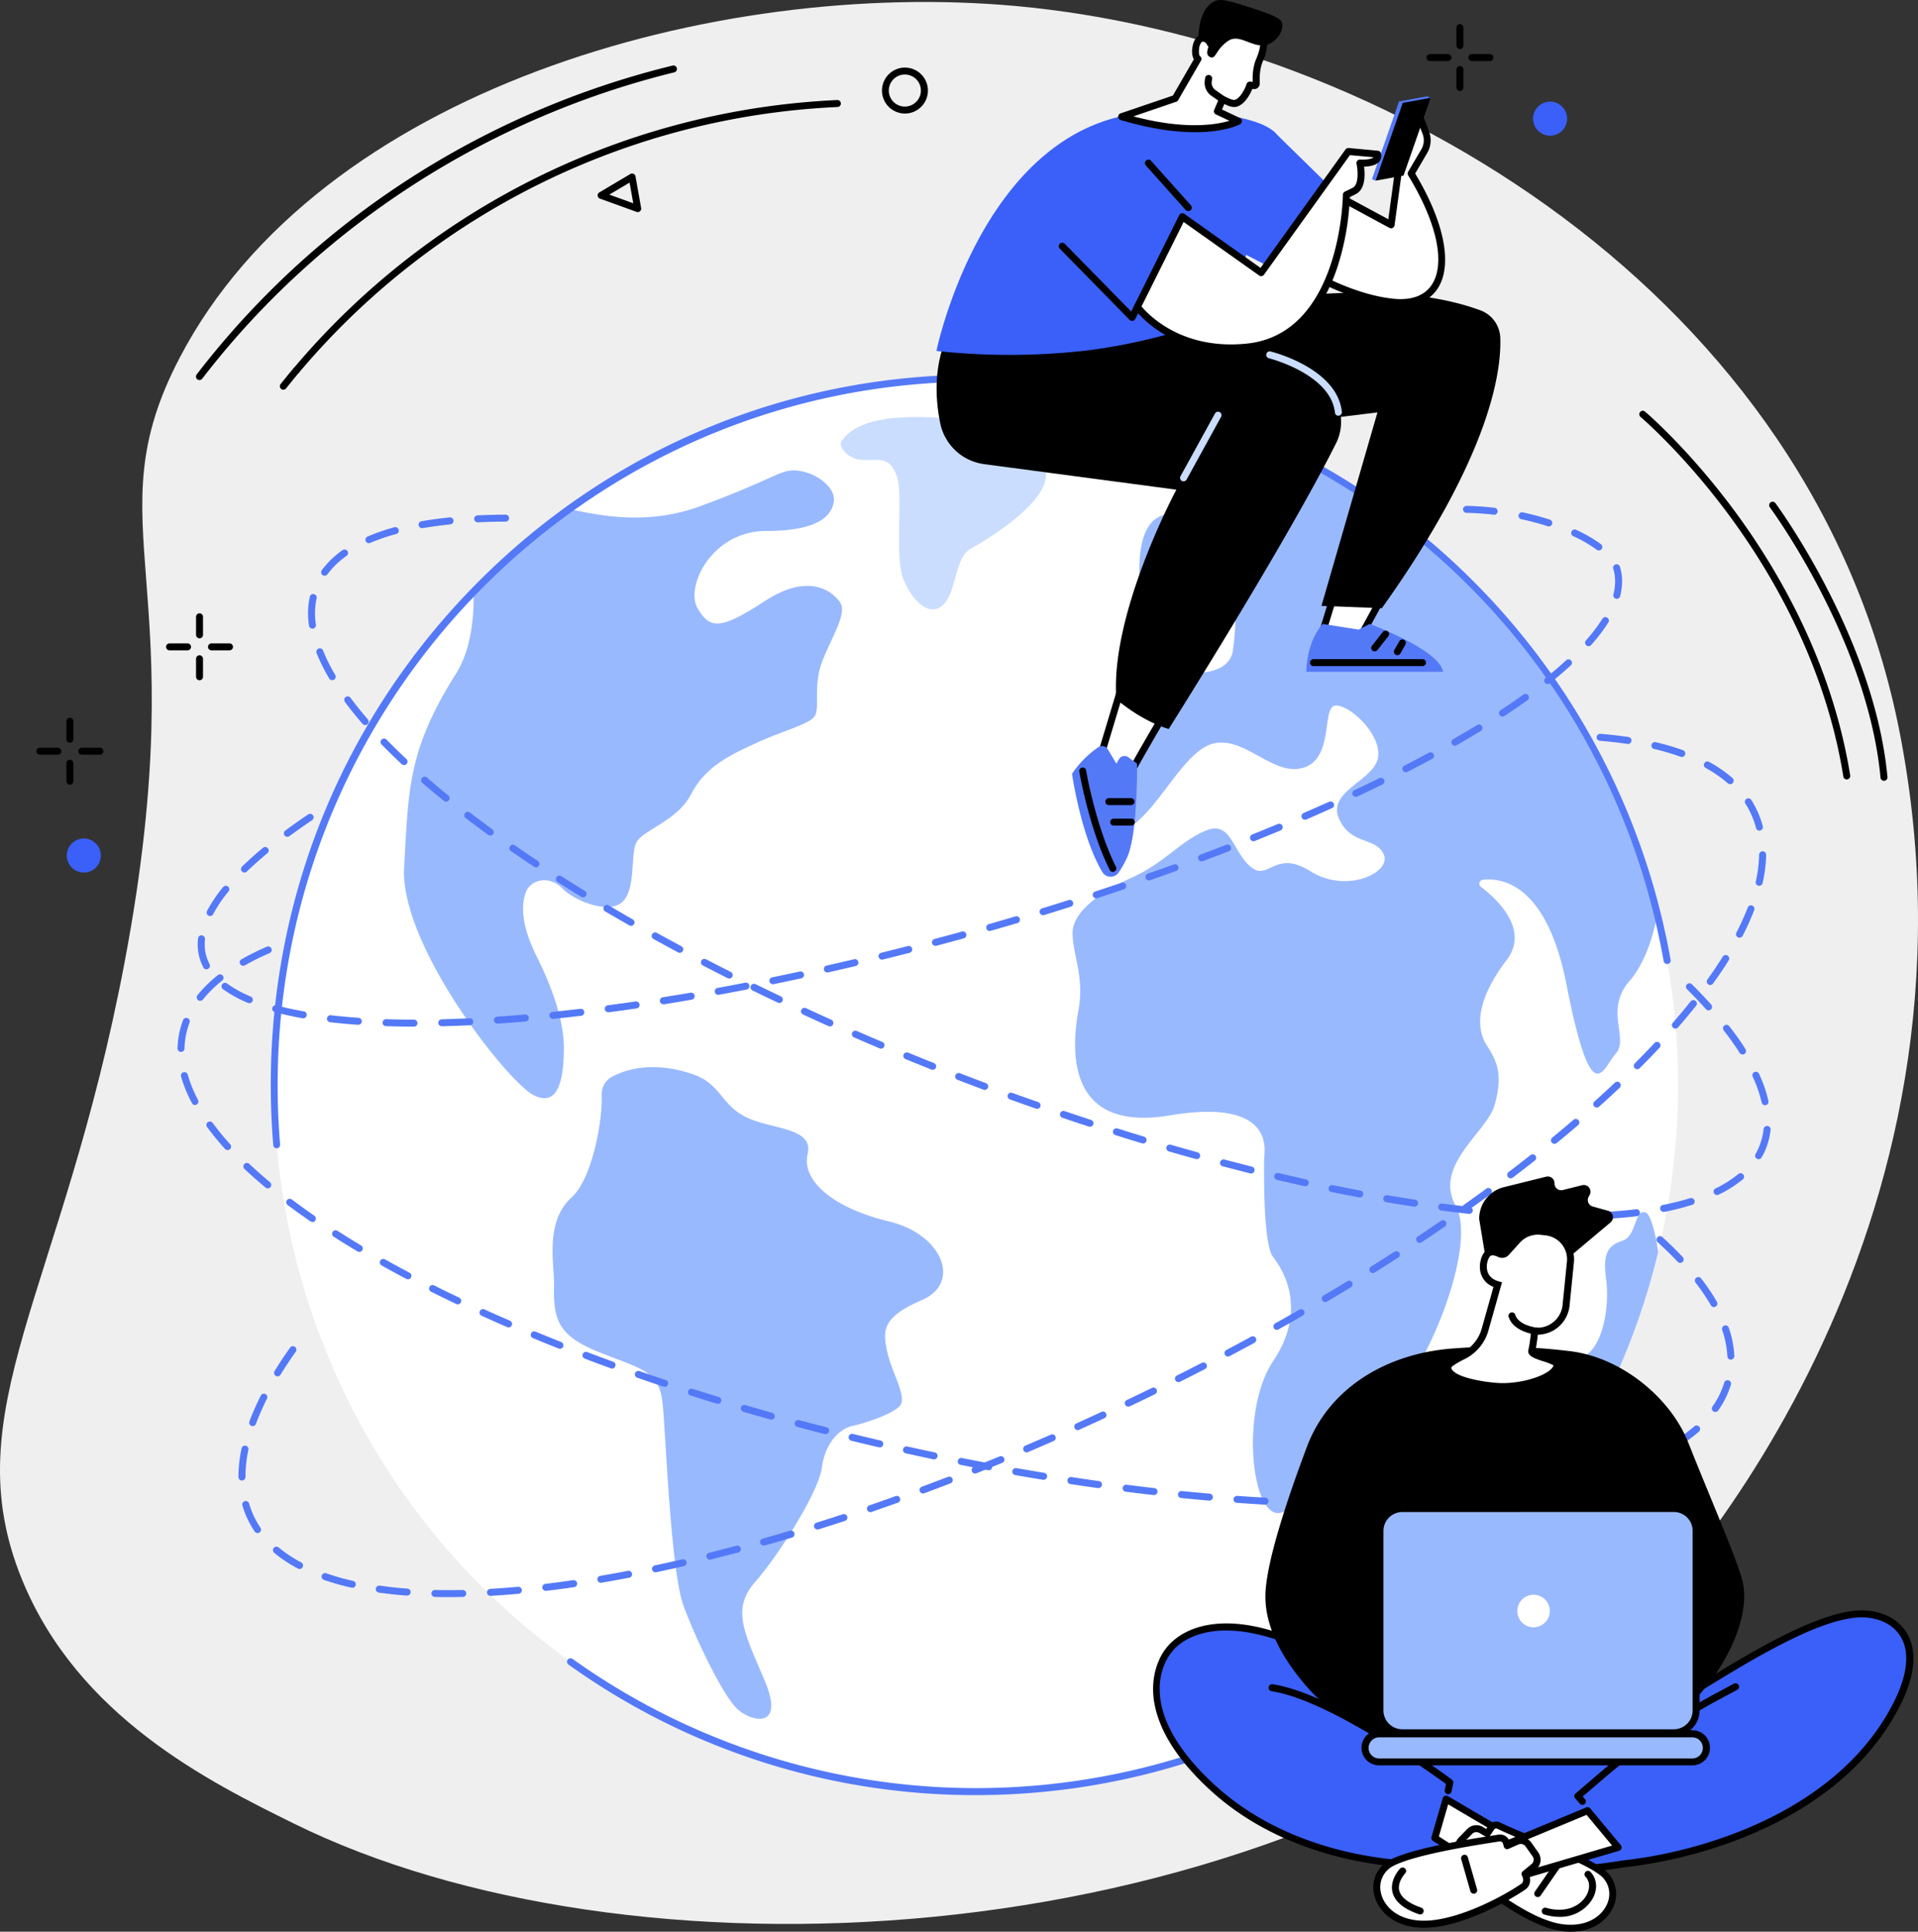 <svg xmlns="http://www.w3.org/2000/svg" viewBox="0 0 825.86 831.67"><rect x="0" y="0" width="825.86" height="831.67" fill="#333333" stroke="none"/><defs><style>.cls-1{fill:#efefef;}.cls-2{fill:#fff;}.cls-3{fill:#caddff;}.cls-4{fill:#99b9ff;}.cls-5{fill:#5479f7;}.cls-6{fill:#3a60f9;}</style></defs><title>img_appsec1_3_1</title><g id="Layer_2" data-name="Layer 2"><g id="Illustration"><g id="Global_network_connection" data-name="Global network connection"><path class="cls-1" d="M9.45,680c24.19,59.26,80.85,87.23,117.07,105.11,142.75,70.46,404,59.82,560.4-69.27,36.6-30.2,172.76-186.36,131.1-400.25C781.19,126.48,594.79,17,437.71,2.62,307.57-9.29,137.54,38.67,77.31,154.13c-37.87,72.61,7.49,95.59-23.63,260C26.76,556.49-20.13,607.49,9.45,680Z"/><path d="M795.18,335.58a1.49,1.49,0,0,1-1.48-1.27c-7.75-48.5-31.08-88-49.29-112.61-19.75-26.7-37.91-42.11-38.09-42.26a1.5,1.5,0,0,1,1.93-2.29c.18.15,18.56,15.73,38.52,42.69,18.43,24.89,42,64.87,49.89,114a1.5,1.5,0,0,1-1.25,1.72Z"/><path d="M811.22,336.17a1.52,1.52,0,0,1-1.5-1.37c-5.51-59.12-47.23-115.81-47.65-116.38a1.5,1.5,0,1,1,2.41-1.79c.43.57,42.64,57.92,48.23,117.9a1.5,1.5,0,0,1-1.35,1.63Z"/><path d="M127.58,161a1.5,1.5,0,0,1-1.14-2.47A325.43,325.43,0,0,1,360.49,43.07a1.5,1.5,0,1,1,.14,3,322.37,322.37,0,0,0-231.9,114.37A1.5,1.5,0,0,1,127.58,161Z"/><path d="M122,167.79a1.51,1.51,0,0,1-.93-.33,1.48,1.48,0,0,1-.24-2.1c1.83-2.31,3.71-4.61,5.59-6.85a1.5,1.5,0,1,1,2.29,1.93c-1.86,2.22-3.72,4.5-5.53,6.78A1.48,1.48,0,0,1,122,167.79Z"/><path d="M85.88,163.63a1.47,1.47,0,0,1-.91-.31,1.5,1.5,0,0,1-.28-2.1,364.63,364.63,0,0,1,88.87-82.5,372.34,372.34,0,0,1,116-50.47,1.5,1.5,0,1,1,.72,2.91c-81,19.92-153.13,66.76-203.21,131.89A1.5,1.5,0,0,1,85.88,163.63Z"/><path d="M389.64,48.88a9.91,9.91,0,0,1-9.47-7.08,9.89,9.89,0,1,1,12.3,6.67h0A9.79,9.79,0,0,1,389.64,48.88Zm0-16.79a7,7,0,0,0-2,.28,6.9,6.9,0,0,0-1.32,12.68,6.82,6.82,0,0,0,5.25.54h0a6.89,6.89,0,0,0-2-13.5Z"/><path d="M274.6,91.31a1.31,1.31,0,0,1-.51-.09l-15.74-5.69a1.5,1.5,0,0,1-1-1.27,1.48,1.48,0,0,1,.73-1.43l13.32-7.91a1.49,1.49,0,0,1,1.39-.07,1.46,1.46,0,0,1,.85,1.1l2.42,13.6a1.5,1.5,0,0,1-.51,1.41A1.52,1.52,0,0,1,274.6,91.31Zm-12.24-7.52,10.31,3.73-1.58-8.91Z"/><ellipse class="cls-2" cx="420.31" cy="467.1" rx="302.22" ry="304.27"/><path class="cls-3" d="M362.23,190.05c-1.24,1.84,2.44,8,9.79,8s11-1.23,14.07,6.77-1.23,35.11,3.06,45,11.62,16,17.13,10.47,4.89-20.32,11.62-24,31.2-18.47,32.42-30.79-7.34-21.56-28.75-24S371.4,176.5,362.23,190.05Z"/><path class="cls-4" d="M264.08,463.28a8.58,8.58,0,0,0-5,8c.49,10.33-3.86,36.07-13,44.29-11.63,10.47-7.35,29.34-7.53,37-.36,15.47,1.29,22.35,19.76,29.74s25.7,7.82,27.07,22.6,3.5,71.88,9,86.66,17.1,38.81,23.25,44.35,20.52,8.62,11.63-12.32-14.36-30.79-4.1-42.5,27.36-38.8,28.73-49.27,7.52-16.63,13-17.86,17.1-4.93,20.52-8.62S384,591.12,382,581.88,379.9,567.1,397,559.71s8.89-28.33-14.37-33.88S345,508.59,347.75,496.89s-15.73-10.48-26.68-16-10.61-14.25-22.79-18.4C281.82,456.86,270.26,460.18,264.08,463.28Z"/><path class="cls-4" d="M640.35,450.37c-5.16-7.79-4.52-20.12,8.37-37,10.13-13.25-4.4-26.5-11.1-31.58a1.7,1.7,0,0,1,.86-3c8.3-.95,27.55,1.86,36,45,11,55.79,15.46,36.33,21.26,29.84s-5-18.6,5.8-31.14c6.84-7.9,10.31-19.43,12.08-28.83A304.51,304.51,0,0,0,551.76,193.05c.11,9.71-2.21,43.56-41.58,29.6,0,0-24.49-11.68-18.69,35.68s25.77-3.24,29.64-5.19,14.18-4.54,9.67,27.25c0,0-.65,11-20.62,9.08s-23.85,7.79-23.85,13,1.94,18.81-9,28.54-7.73,35,7.09,26.6,25.13-35,38.66-37.63,25.78,14.93,38.67,10.38,7.09-26.6,13.53-26.6,20,13,18,22.71-21.91,14.27-16.75,25.95,16.11,7.79,19.33,15.57-16.11,16.87-31.57,7.14-18,4.54-25.78-1.95-8.38-20.11-19.33-15.57-17.4,13.63-31.58,20.11-25.77,14.93-25.77,24,5.15,18.81,2.57,33.09-7.08,53.19,39.31,45.41,40.6,16.22,40.6,18.81-.65,36.33,3.87,42.17S563,563.9,548.2,586s-9,71.36,4.51,64.87,27.06-31.79,43.82-44.76,40-69.42,30.28-86.94,13.54-31.79,16.76-43.46S645.5,458.15,640.35,450.37Z"/><path class="cls-4" d="M203.91,253.9c.27,10.81-.7,25.25-7.64,36.28C175.33,323.44,176,340.07,174,373.32s44.06,91.89,55.54,98.05,13.25-8.49,13.25-20.19-4.9-25.74-11.66-39.29-6.75-22.17-4.72-27.71,10.13-7.39,15.53-1.85,18.39,10.46,24.63,7c7.67-4.25,4.68-20.92,7.38-26.47s17.56-9.23,23.64-20.94,16.21-16.63,28.36-22.17,23-8,25-11.7-.67-12.32,2.7-22.17,11.48-21.56,8.11-26.49-13.51-12.93-32.42-.61-23.64,12.31-29,3.07,6.08-33.25,29.71-33.25,28.37-7.4,29-12.94-6.75-11.7-14.85-12.93-9.46,3.08-43.22,15.39c-22.54,8.23-43.48,3.61-54.18,1.42A329.38,329.38,0,0,0,203.91,253.9Z"/><path class="cls-4" d="M708.28,521.92c-4.56-1-3.55,10.21-9.64,12.25s-8.62,5.11-7.1,16.35-1,26.05-7.1,31.67-14.71,9.7-15.22,23.49-13.19,27.07-20.8,31.67-19.28,11.75-19.28,23.5c0,7.56-.2,17.23,1.55,24.67A304.49,304.49,0,0,0,714,539C712.84,531.42,710.89,522.5,708.28,521.92Z"/><path class="cls-5" d="M420.31,772.87a300.3,300.3,0,0,1-175.46-56.16,1.5,1.5,0,1,1,1.74-2.44A299.26,299.26,0,0,0,564.2,733a1.5,1.5,0,1,1,1.45,2.63A302.48,302.48,0,0,1,420.31,772.87Z"/><path class="cls-5" d="M119.15,494.4a1.5,1.5,0,0,1-1.49-1.37c-.71-8.56-1.07-17.28-1.07-25.93,0-81.67,31.59-158.46,88.95-216.21s133.64-89.56,214.77-89.56a302.63,302.63,0,0,1,196.1,72.28A306.64,306.64,0,0,1,719.34,413.28a1.5,1.5,0,0,1-3,.52c-25.5-144.55-150-249.47-296.07-249.47-165.82,0-300.72,135.82-300.72,302.77,0,8.56.35,17.2,1.06,25.68a1.5,1.5,0,0,1-1.37,1.62Z"/><path class="cls-5" d="M193.23,687.62c-2,0-4.07,0-6-.07a1.51,1.51,0,0,1-1.47-1.54,1.52,1.52,0,0,1,1.54-1.46c3.85.09,7.85.09,11.93,0a1.53,1.53,0,0,1,1.53,1.47,1.5,1.5,0,0,1-1.47,1.53C197.22,687.59,195.21,687.62,193.23,687.62Zm18-.55a1.5,1.5,0,0,1-.09-3c3.86-.22,7.87-.52,11.92-.89a1.5,1.5,0,1,1,.27,3c-4.08.37-8.12.67-12,.9Zm-36-.1h-.12c-4.15-.31-8.19-.75-12-1.29a1.5,1.5,0,1,1,.42-3c3.77.53,7.75,1,11.83,1.27a1.5,1.5,0,0,1-.11,3Zm59.87-2.06a1.5,1.5,0,0,1-.18-3c3.88-.46,7.87-1,11.86-1.58a1.5,1.5,0,0,1,.44,3c-4,.59-8,1.12-11.94,1.59Zm-83.6-1.38a2.09,2.09,0,0,1-.34,0,110.78,110.78,0,0,1-11.69-3.32,1.5,1.5,0,0,1,1-2.84,105.64,105.64,0,0,0,11.38,3.23,1.5,1.5,0,0,1-.33,3Zm107.35-2.08a1.5,1.5,0,0,1-.25-3c3.85-.65,7.81-1.37,11.78-2.13a1.5,1.5,0,1,1,.57,2.95c-4,.76-8,1.48-11.85,2.14Zm23.58-4.51a1.5,1.5,0,0,1-.31-3c3.84-.81,7.77-1.68,11.69-2.59a1.5,1.5,0,1,1,.67,2.93c-3.93.91-7.88,1.78-11.74,2.6ZM129,675.51a1.45,1.45,0,0,1-.7-.17,58.19,58.19,0,0,1-10.24-6.8,1.5,1.5,0,0,1,1.93-2.3,56.09,56.09,0,0,0,9.71,6.45,1.5,1.5,0,0,1-.7,2.82Zm176.87-4a1.5,1.5,0,0,1-.36-3c3.81-1,7.71-2,11.59-3a1.5,1.5,0,0,1,.78,2.9c-3.91,1-7.82,2-11.65,3A1.49,1.49,0,0,1,305.83,671.55ZM329,665.38a1.5,1.5,0,0,1-.4-3c3.8-1.07,7.67-2.19,11.5-3.34A1.5,1.5,0,0,1,341,662c-3.84,1.14-7.73,2.27-11.55,3.35A1.4,1.4,0,0,1,329,665.38Zm-218.09-5.32a1.49,1.49,0,0,1-1.24-.66,40.23,40.23,0,0,1-3.1-5.45,40.65,40.65,0,0,1-2.19-5.78,1.5,1.5,0,1,1,2.88-.84,38.09,38.09,0,0,0,2,5.34,38.8,38.8,0,0,0,2.87,5.05,1.49,1.49,0,0,1-.4,2.08A1.44,1.44,0,0,1,110.93,660.06ZM352,658.52a1.5,1.5,0,0,1-.45-2.93c3.77-1.18,7.61-2.41,11.41-3.66a1.5,1.5,0,0,1,.93,2.85c-3.81,1.25-7.66,2.49-11.44,3.68A1.74,1.74,0,0,1,352,658.52Zm22.8-7.47a1.5,1.5,0,0,1-.48-2.92c3.77-1.3,7.58-2.63,11.31-4a1.5,1.5,0,1,1,1,2.83c-3.75,1.33-7.56,2.67-11.35,4A1.37,1.37,0,0,1,374.83,651.05ZM397.44,643a1.5,1.5,0,0,1-.52-2.91c3.72-1.37,7.49-2.8,11.22-4.22a1.5,1.5,0,1,1,1.07,2.8c-3.73,1.43-7.52,2.86-11.24,4.24A1.64,1.64,0,0,1,397.44,643Zm-293.27-5.58a1.49,1.49,0,0,1-1.5-1.49v-.31A58.45,58.45,0,0,1,104,623.7a1.5,1.5,0,1,1,2.93.61,56,56,0,0,0-1.23,11.3v.29a1.51,1.51,0,0,1-1.49,1.51Zm315.69-3a1.5,1.5,0,0,1-.56-2.89c3.71-1.48,7.45-3,11.12-4.49a1.5,1.5,0,0,1,1.13,2.78c-3.67,1.5-7.42,3-11.14,4.5A1.52,1.52,0,0,1,419.86,634.39Zm22.2-9.11a1.5,1.5,0,0,1-1.38-.91,1.51,1.51,0,0,1,.8-2c3.63-1.53,7.33-3.13,11-4.73a1.5,1.5,0,0,1,1.2,2.75c-3.69,1.61-7.4,3.21-11,4.75A1.51,1.51,0,0,1,442.06,625.28Zm22-9.59a1.5,1.5,0,0,1-.61-2.87q5.44-2.45,10.9-5a1.5,1.5,0,0,1,1.26,2.72q-5.48,2.53-10.93,5A1.51,1.51,0,0,1,464.06,615.69ZM108.8,614a1.58,1.58,0,0,1-.52-.09,1.51,1.51,0,0,1-.88-1.94,111.63,111.63,0,0,1,4.9-11.12,1.51,1.51,0,0,1,2-.66,1.49,1.49,0,0,1,.66,2A108,108,0,0,0,110.21,613,1.5,1.5,0,0,1,108.8,614Zm377.05-8.39a1.49,1.49,0,0,1-.64-2.85q5.43-2.58,10.79-5.21a1.5,1.5,0,1,1,1.32,2.7c-3.59,1.75-7.19,3.49-10.83,5.22A1.45,1.45,0,0,1,485.85,605.61Zm21.57-10.54a1.5,1.5,0,0,1-.68-2.84q5.38-2.7,10.68-5.43a1.5,1.5,0,1,1,1.38,2.66q-5.32,2.74-10.71,5.46A1.63,1.63,0,0,1,507.42,595.07Zm-387.9-2.5a1.45,1.45,0,0,1-.79-.23,1.5,1.5,0,0,1-.49-2.06c2-3.29,4.27-6.68,6.68-10.08a1.5,1.5,0,0,1,2.45,1.73c-2.37,3.35-4.59,6.69-6.57,9.92A1.52,1.52,0,0,1,119.52,592.57Zm409.23-8.51a1.5,1.5,0,0,1-.71-2.82c3.53-1.87,7.08-3.78,10.56-5.68A1.5,1.5,0,1,1,540,578.2c-3.5,1.9-7.06,3.82-10.59,5.69A1.5,1.5,0,0,1,528.75,584.06Zm21.08-11.48a1.5,1.5,0,0,1-.74-2.81c3.48-1.95,7-3.94,10.42-5.92a1.5,1.5,0,0,1,2,.56,1.48,1.48,0,0,1-.55,2c-3.44,2-7,4-10.45,5.94A1.5,1.5,0,0,1,549.83,572.58Zm20.8-12a1.5,1.5,0,0,1-.76-2.79c3.42-2,6.88-4.1,10.27-6.17a1.5,1.5,0,0,1,1.56,2.57c-3.4,2.07-6.87,4.15-10.31,6.18A1.41,1.41,0,0,1,570.63,560.6Zm20.5-12.48a1.5,1.5,0,0,1-.79-2.77c3.37-2.11,6.77-4.28,10.11-6.43a1.5,1.5,0,0,1,1.63,2.52c-3.35,2.16-6.77,4.33-10.15,6.45A1.54,1.54,0,0,1,591.13,548.12Zm20.17-13a1.5,1.5,0,0,1-.83-2.75c3.33-2.21,6.67-4.47,9.93-6.7a1.5,1.5,0,1,1,1.7,2.47c-3.27,2.24-6.63,4.51-10,6.73A1.47,1.47,0,0,1,611.3,535.1Zm19.8-13.58a1.5,1.5,0,0,1-.87-2.73c3.27-2.31,6.54-4.67,9.72-7a1.5,1.5,0,1,1,1.77,2.42c-3.19,2.34-6.47,4.71-9.76,7A1.45,1.45,0,0,1,631.1,521.52Zm19.36-14.2a1.5,1.5,0,0,1-.91-2.69c3.21-2.43,6.39-4.9,9.47-7.33a1.5,1.5,0,0,1,1.86,2.36c-3.09,2.44-6.29,4.91-9.52,7.36A1.52,1.52,0,0,1,650.46,507.32Zm18.85-14.86a1.5,1.5,0,0,1-.95-2.66c3.13-2.56,6.21-5.15,9.17-7.68a1.5,1.5,0,1,1,2,2.27c-3,2.55-6.08,5.15-9.23,7.73A1.5,1.5,0,0,1,669.31,492.46Zm18.23-15.61a1.5,1.5,0,0,1-1-2.62c3-2.7,6-5.42,8.81-8.1a1.5,1.5,0,0,1,2.06,2.19c-2.86,2.69-5.84,5.43-8.87,8.14A1.47,1.47,0,0,1,687.54,476.85ZM705,460.37a1.53,1.53,0,0,1-1.07-.44,1.5,1.5,0,0,1,0-2.12c2.86-2.87,5.67-5.75,8.32-8.58a1.5,1.5,0,1,1,2.19,2c-2.68,2.85-5.5,5.76-8.4,8.65A1.49,1.49,0,0,1,705,460.37Zm16.41-17.51a1.46,1.46,0,0,1-1-.37,1.5,1.5,0,0,1-.15-2.12c2.68-3.06,5.25-6.14,7.66-9.15a1.5,1.5,0,1,1,2.34,1.87c-2.43,3-5,6.16-7.74,9.26A1.48,1.48,0,0,1,721.41,442.86Zm15-18.77a1.5,1.5,0,0,1-1.22-2.37c2.4-3.34,4.63-6.67,6.64-9.89a1.5,1.5,0,0,1,2.54,1.59c-2,3.27-4.31,6.65-6.74,10A1.49,1.49,0,0,1,736.36,424.09ZM749,403.71a1.49,1.49,0,0,1-1.33-2.18,111.75,111.75,0,0,0,4.88-10.78,1.5,1.5,0,1,1,2.8,1.08,114.21,114.21,0,0,1-5,11.07A1.5,1.5,0,0,1,749,403.71Zm8.47-22.36-.33,0a1.5,1.5,0,0,1-1.13-1.79A57.16,57.16,0,0,0,757.44,368,1.54,1.54,0,0,1,759,366.5a1.51,1.51,0,0,1,1.47,1.53,59.38,59.38,0,0,1-1.52,12.15A1.49,1.49,0,0,1,757.46,381.35Zm.1-23.73a1.48,1.48,0,0,1-1.44-1.12,38,38,0,0,0-2.31-6.36,36.54,36.54,0,0,0-2.29-4.16,1.5,1.5,0,0,1,2.53-1.61,38.52,38.52,0,0,1,2.47,4.5,40.81,40.81,0,0,1,2.5,6.87,1.5,1.5,0,0,1-1.07,1.83A1.31,1.31,0,0,1,757.56,357.62Zm-12.6-20a1.51,1.51,0,0,1-1-.37,54.27,54.27,0,0,0-9.57-6.63,1.5,1.5,0,0,1,1.44-2.63A56.64,56.64,0,0,1,746,335a1.5,1.5,0,0,1-1,2.62Zm-20.78-11.7a1.52,1.52,0,0,1-.51-.09,105.51,105.51,0,0,0-11.34-3.35,1.5,1.5,0,1,1,.69-2.91A104.31,104.31,0,0,1,724.69,323a1.5,1.5,0,0,1-.51,2.91Zm-23.28-5.64-.23,0c-3.75-.56-7.73-1-11.82-1.34a1.51,1.51,0,0,1-1.37-1.62,1.49,1.49,0,0,1,1.61-1.37c4.16.33,8.21.79,12,1.36a1.5,1.5,0,0,1-.21,3Z"/><path class="cls-5" d="M584.94,649l-4.33,0a1.5,1.5,0,0,1,0-3h0q6.06,0,12,0h0a1.5,1.5,0,0,1,0,3Q588.82,649,584.94,649Zm-16.32-.2h0c-4-.1-8-.24-12-.4a1.5,1.5,0,0,1,.12-3c4,.17,8,.3,12,.4a1.5,1.5,0,0,1,0,3Zm36-.12a1.5,1.5,0,0,1-.05-3c4-.13,8.05-.31,12-.53a1.5,1.5,0,0,1,.17,3c-3.94.22-8,.4-12,.53Zm-60-.87h-.09c-3.94-.23-8-.49-12-.78a1.49,1.49,0,0,1-1.38-1.6,1.51,1.51,0,0,1,1.6-1.39c4,.29,8,.55,12,.77a1.5,1.5,0,0,1-.08,3Zm83.93-.48a1.5,1.5,0,0,1-.12-3c4-.33,8-.71,11.91-1.14a1.5,1.5,0,0,1,.33,3c-3.89.42-7.93.8-12,1.14ZM520.7,646.07h-.13c-3.92-.34-8-.71-12-1.11a1.5,1.5,0,0,1,.3-3c4,.4,8,.78,11.93,1.11a1.5,1.5,0,0,1-.13,3Zm131.73-1.39a1.5,1.5,0,0,1-.21-3c4-.57,8-1.21,11.79-1.89a1.5,1.5,0,1,1,.54,3c-3.83.69-7.83,1.33-11.91,1.92Zm-155.61-1h-.17c-3.95-.45-8-.93-11.94-1.43a1.5,1.5,0,1,1,.38-3c4,.5,8,1,11.9,1.43a1.5,1.5,0,0,1-.17,3Zm-23.81-3h-.21c-4-.55-8-1.13-11.9-1.73a1.5,1.5,0,0,1,.45-3c3.93.6,7.92,1.18,11.86,1.72a1.52,1.52,0,0,1,1.28,1.7A1.5,1.5,0,0,1,473,640.67Zm203-.28a1.5,1.5,0,0,1-.33-3c4-.9,7.88-1.88,11.56-2.93a1.5,1.5,0,1,1,.81,2.89c-3.73,1.06-7.67,2.05-11.71,3Zm-226.76-3.31a1.06,1.06,0,0,1-.25,0c-3.88-.63-7.87-1.31-11.85-2a1.5,1.5,0,1,1,.52-3c4,.69,7.94,1.37,11.82,2a1.5,1.5,0,0,1-.24,3Zm249.83-3.26a1.5,1.5,0,0,1-.5-2.92c3.88-1.38,7.58-2.87,11-4.44a1.5,1.5,0,1,1,1.25,2.73c-3.5,1.6-7.28,3.13-11.25,4.54A1.43,1.43,0,0,1,699.11,633.82Zm-273.48-.88-.27,0q-5.88-1.11-11.8-2.28a1.5,1.5,0,0,1,.58-2.94q5.91,1.17,11.77,2.27a1.5,1.5,0,0,1-.28,3Zm-23.54-4.67-.31,0Q395.93,627,390,625.71a1.5,1.5,0,0,1,.65-2.93q5.88,1.29,11.71,2.52a1.5,1.5,0,0,1-.31,3Zm318.75-4.53a1.5,1.5,0,0,1-.78-2.78,70.37,70.37,0,0,0,9.5-6.87,1.5,1.5,0,1,1,2,2.27,72.55,72.55,0,0,1-9.91,7.16A1.46,1.46,0,0,1,720.84,623.74Zm-342.17-.66a1.39,1.39,0,0,1-.35,0q-5.88-1.37-11.69-2.79a1.5,1.5,0,1,1,.72-2.91q5.79,1.42,11.65,2.78a1.5,1.5,0,0,1-.33,3Zm-23.32-5.7a1.64,1.64,0,0,1-.38,0c-3.88-1-7.79-2-11.62-3.05a1.5,1.5,0,0,1,.77-2.9c3.82,1,7.72,2.05,11.6,3a1.5,1.5,0,0,1-.37,3Zm-23.19-6.22a1.44,1.44,0,0,1-.41,0c-3.82-1.07-7.71-2.19-11.55-3.32a1.5,1.5,0,1,1,.84-2.87c3.83,1.12,7.71,2.23,11.52,3.3a1.5,1.5,0,0,1-.4,2.94Zm406.46-3.25a1.49,1.49,0,0,1-1.22-2.36,35.88,35.88,0,0,0,5.05-10.26,1.5,1.5,0,0,1,2.88.87,39,39,0,0,1-5.48,11.12A1.51,1.51,0,0,1,738.62,607.91Zm-429.5-3.5a1.39,1.39,0,0,1-.44-.07c-3.78-1.15-7.64-2.36-11.47-3.59a1.5,1.5,0,0,1,.91-2.85c3.82,1.22,7.67,2.42,11.44,3.57a1.5,1.5,0,0,1-.44,2.94Zm-22.86-7.31a1.61,1.61,0,0,1-.48-.08c-3.78-1.26-7.61-2.56-11.38-3.88a1.5,1.5,0,0,1,1-2.83c3.75,1.31,7.57,2.61,11.34,3.87a1.5,1.5,0,0,1-.47,2.92Zm-22.67-7.89a1.58,1.58,0,0,1-.52-.09c-3.78-1.38-7.58-2.79-11.27-4.19a1.5,1.5,0,0,1-.87-1.93,1.49,1.49,0,0,1,1.93-.87c3.69,1.39,7.46,2.79,11.24,4.16a1.51,1.51,0,0,1-.51,2.92Zm481.72-3.83a1.51,1.51,0,0,1-1.5-1.43,41.57,41.57,0,0,0-2.23-11.32,1.5,1.5,0,1,1,2.84-1,44.85,44.85,0,0,1,2.39,12.13,1.51,1.51,0,0,1-1.42,1.58Zm-504.17-4.69a1.52,1.52,0,0,1-.55-.1c-3.76-1.49-7.51-3-11.15-4.52a1.5,1.5,0,0,1,1.15-2.77c3.62,1.5,7.35,3,11.1,4.5a1.5,1.5,0,0,1-.55,2.89ZM219,571.5a1.61,1.61,0,0,1-.6-.12c-3.7-1.61-7.4-3.25-11-4.88a1.5,1.5,0,1,1,1.24-2.73c3.57,1.62,7.26,3.26,10.95,4.86a1.5,1.5,0,0,1-.6,2.87Zm519-8.74a1.49,1.49,0,0,1-1.3-.75,87.87,87.87,0,0,0-6.6-9.76,1.5,1.5,0,1,1,2.37-1.84,91.23,91.23,0,0,1,6.83,10.1,1.51,1.51,0,0,1-.55,2A1.48,1.48,0,0,1,738,562.76Zm-540.9-1.19a1.5,1.5,0,0,1-.64-.15c-3.62-1.72-7.26-3.5-10.81-5.28a1.5,1.5,0,1,1,1.34-2.68c3.54,1.77,7.16,3.54,10.76,5.26a1.5,1.5,0,0,1-.65,2.85ZM175.65,550.8a1.46,1.46,0,0,1-.7-.18c-3.61-1.9-7.16-3.84-10.57-5.76a1.5,1.5,0,1,1,1.47-2.61c3.39,1.9,6.92,3.83,10.5,5.72a1.5,1.5,0,0,1-.7,2.83Zm547.82-7.07a1.49,1.49,0,0,1-1.09-.47c-2.59-2.75-5.44-5.55-8.48-8.33a1.5,1.5,0,1,1,2-2.21c3.1,2.83,6,5.68,8.64,8.48a1.5,1.5,0,0,1-1.09,2.53ZM154.72,539a1.44,1.44,0,0,1-.77-.21c-3.51-2.09-7-4.22-10.25-6.33a1.5,1.5,0,1,1,1.62-2.53c3.26,2.09,6.68,4.21,10.17,6.29a1.5,1.5,0,0,1-.77,2.78ZM134.51,526.1a1.51,1.51,0,0,1-.86-.27c-3.38-2.33-6.68-4.7-9.79-7a1.5,1.5,0,0,1,1.81-2.4c3.08,2.32,6.34,4.66,9.69,7a1.5,1.5,0,0,1-.85,2.73Zm-19.16-14.45a1.51,1.51,0,0,1-1-.35c-3.2-2.67-6.25-5.36-9.06-8a1.5,1.5,0,1,1,2.06-2.18c2.77,2.6,5.77,5.26,8.92,7.88a1.51,1.51,0,0,1-1,2.66ZM98,495.15a1.52,1.52,0,0,1-1.11-.49,119.35,119.35,0,0,1-7.7-9.39,1.5,1.5,0,1,1,2.42-1.77,113.56,113.56,0,0,0,7.5,9.14A1.5,1.5,0,0,1,98,495.15ZM84,475.76a1.5,1.5,0,0,1-1.33-.8A58,58,0,0,1,78,463.6a1.5,1.5,0,1,1,2.88-.81,55.06,55.06,0,0,0,4.38,10.77,1.5,1.5,0,0,1-.63,2A1.46,1.46,0,0,1,84,475.76ZM77.91,452.9h0a1.5,1.5,0,0,1-1.47-1.53,37.08,37.08,0,0,1,.87-7.15,36.07,36.07,0,0,1,1.53-5.07,1.5,1.5,0,0,1,2.8,1.07,33.7,33.7,0,0,0-2.2,11.21A1.5,1.5,0,0,1,77.91,452.9Zm8.3-22a1.47,1.47,0,0,1-.93-.33,1.5,1.5,0,0,1-.24-2.11,55.3,55.3,0,0,1,8.77-8.64,1.5,1.5,0,0,1,1.87,2.35,52.71,52.71,0,0,0-8.3,8.16A1.49,1.49,0,0,1,86.21,430.86Zm18.49-15.08A1.5,1.5,0,0,1,104,413a112.74,112.74,0,0,1,10.89-5.4,1.5,1.5,0,0,1,1.19,2.76,107.92,107.92,0,0,0-10.6,5.25A1.51,1.51,0,0,1,104.7,415.78Z"/><path class="cls-5" d="M676.17,525.18c-2.45,0-5,0-7.51-.09a1.5,1.5,0,1,1,.07-3c4.08.1,8.09.12,11.94.06h0a1.5,1.5,0,0,1,0,3C679.22,525.17,677.7,525.18,676.17,525.18Zm16.51-.48a1.5,1.5,0,0,1-.09-3c4.12-.26,8.11-.61,11.87-1.07a1.5,1.5,0,0,1,.35,3c-3.81.46-7.86.82-12,1.08Zm-36-.08h-.08c-3.92-.21-8-.5-12-.84a1.5,1.5,0,0,1-1.37-1.62,1.53,1.53,0,0,1,1.62-1.37c4,.34,8,.62,11.93.84a1.5,1.5,0,0,1-.08,3Zm-23.91-2h-.17c-3.92-.43-7.94-.91-12-1.44a1.5,1.5,0,0,1,.39-3c4,.53,8,1,11.89,1.43a1.51,1.51,0,0,1-.16,3Zm83.69-.87a1.5,1.5,0,0,1-.28-3,115.28,115.28,0,0,0,11.48-2.86,1.5,1.5,0,1,1,.89,2.86,116,116,0,0,1-11.79,3ZM609,519.51l-.23,0c-3.91-.6-7.91-1.24-11.88-1.92a1.5,1.5,0,0,1,.51-3c4,.68,7.93,1.32,11.82,1.91a1.5,1.5,0,0,1-.22,3Zm-23.66-4a1.27,1.27,0,0,1-.28,0c-3.9-.73-7.87-1.51-11.8-2.32a1.5,1.5,0,1,1,.6-2.94c3.92.8,7.87,1.58,11.75,2.32a1.5,1.5,0,0,1-.27,3Zm154-1a1.49,1.49,0,0,1-.65-2.84,48.89,48.89,0,0,0,9.81-6.2,1.5,1.5,0,0,1,1.92,2.31A52.16,52.16,0,0,1,740,514.36,1.41,1.41,0,0,1,739.29,514.51Zm-177.48-3.86a1.66,1.66,0,0,1-.32,0c-3.83-.85-7.77-1.75-11.73-2.68a1.5,1.5,0,0,1,.69-2.92c3.94.93,7.87,1.82,11.68,2.67a1.5,1.5,0,0,1-.32,3Zm-23.36-5.5a1.57,1.57,0,0,1-.37,0c-3.84-1-7.76-2-11.64-3a1.5,1.5,0,1,1,.76-2.9c3.88,1,7.78,2,11.61,3a1.5,1.5,0,0,1-.36,3Zm218.72-6.07a1.59,1.59,0,0,1-.75-.2,1.51,1.51,0,0,1-.55-2.05,27.33,27.33,0,0,0,1.76-3.71,28.19,28.19,0,0,0,1.7-7,1.5,1.5,0,0,1,3,.32,30.46,30.46,0,0,1-1.88,7.8,29.28,29.28,0,0,1-2,4.12A1.48,1.48,0,0,1,757.17,499.08ZM515.24,499a1.75,1.75,0,0,1-.4,0c-3.89-1.08-7.78-2.18-11.57-3.28a1.51,1.51,0,0,1-1-1.86,1.49,1.49,0,0,1,1.86-1c3.78,1.09,7.65,2.19,11.53,3.26a1.5,1.5,0,0,1-.4,2.95Zm-23.06-6.68a1.29,1.29,0,0,1-.43-.07c-3.79-1.14-7.66-2.34-11.49-3.54a1.5,1.5,0,1,1,.91-2.86q5.74,1.8,11.45,3.53a1.5,1.5,0,0,1-.44,2.94Zm-22.89-7.21a1.55,1.55,0,0,1-.47-.08c-3.78-1.23-7.59-2.5-11.4-3.79a1.5,1.5,0,0,1,1-2.85q5.72,1.93,11.37,3.79a1.5,1.5,0,0,1-.46,2.93Zm-22.73-7.71a1.43,1.43,0,0,1-.5-.09q-5.64-2-11.32-4a1.5,1.5,0,0,1,1-2.82q5.67,2.06,11.29,4a1.5,1.5,0,0,1-.49,2.92ZM760,475.83a1.49,1.49,0,0,1-1.46-1.18,55.64,55.64,0,0,0-3.81-11,1.5,1.5,0,1,1,2.72-1.25,58.22,58.22,0,0,1,4,11.62,1.5,1.5,0,0,1-1.13,1.79A1.24,1.24,0,0,1,760,475.83Zm-336-6.59a1.58,1.58,0,0,1-.52-.09q-5.61-2.1-11.23-4.27a1.5,1.5,0,1,1,1.08-2.8q5.61,2.16,11.2,4.26a1.5,1.5,0,0,1-.53,2.9ZM401.6,460.6a1.54,1.54,0,0,1-.55-.11q-5.61-2.24-11.15-4.5a1.5,1.5,0,1,1,1.14-2.78q5.52,2.27,11.12,4.49a1.5,1.5,0,0,1,.83,1.95A1.49,1.49,0,0,1,401.6,460.6ZM750.34,454a1.5,1.5,0,0,1-1.27-.69c-2-3.14-4.3-6.39-6.86-9.67a1.5,1.5,0,1,1,2.37-1.84c2.61,3.35,5,6.68,7,9.9a1.49,1.49,0,0,1-.46,2.07A1.48,1.48,0,0,1,750.34,454Zm-371-2.51a1.51,1.51,0,0,1-.58-.12q-5.56-2.36-11.05-4.74a1.5,1.5,0,1,1,1.2-2.75q5.46,2.39,11,4.72a1.5,1.5,0,0,1-.58,2.89Zm-22-9.58a1.5,1.5,0,0,1-.62-.13q-5.5-2.47-10.94-5a1.5,1.5,0,0,1,1.26-2.73q5.4,2.51,10.91,5a1.5,1.5,0,0,1-.61,2.87ZM735.68,435a1.48,1.48,0,0,1-1.11-.5c-2.54-2.83-5.3-5.74-8.21-8.64a1.5,1.5,0,0,1,2.12-2.12c2.94,2.94,5.74,5.88,8.32,8.76a1.5,1.5,0,0,1-1.12,2.5Zm-400.1-3.17a1.51,1.51,0,0,1-.65-.15c-3.63-1.72-7.28-3.48-10.82-5.22a1.5,1.5,0,1,1,1.31-2.69c3.54,1.73,7.17,3.48,10.8,5.2a1.5,1.5,0,0,1-.64,2.86ZM314,421.31a1.64,1.64,0,0,1-.67-.16c-3.63-1.84-7.23-3.68-10.7-5.48A1.5,1.5,0,0,1,304,413c3.46,1.8,7.05,3.64,10.67,5.47a1.49,1.49,0,0,1,.66,2A1.5,1.5,0,0,1,314,421.31Zm-21.3-11.08a1.35,1.35,0,0,1-.7-.18c-3.54-1.89-7.1-3.83-10.56-5.75a1.5,1.5,0,1,1,1.45-2.62c3.45,1.91,7,3.84,10.52,5.73a1.5,1.5,0,0,1-.71,2.82Zm-21-11.63a1.45,1.45,0,0,1-.74-.2c-3.47-2-7-4-10.39-6a1.5,1.5,0,1,1,1.53-2.58c3.41,2,6.89,4.05,10.35,6a1.5,1.5,0,0,1-.75,2.8Zm-20.65-12.24a1.41,1.41,0,0,1-.78-.23c-3.43-2.1-6.86-4.25-10.2-6.38a1.5,1.5,0,0,1,1.62-2.53c3.32,2.12,6.73,4.26,10.15,6.36a1.5,1.5,0,0,1-.79,2.78Zm-20.23-12.92a1.47,1.47,0,0,1-.83-.25c-3.37-2.24-6.72-4.52-10-6.76a1.5,1.5,0,1,1,1.71-2.47c3.22,2.24,6.55,4.5,9.91,6.73a1.5,1.5,0,0,1,.42,2.08A1.52,1.52,0,0,1,230.83,373.44Zm-19.72-13.69a1.5,1.5,0,0,1-.88-.29c-3.3-2.4-6.55-4.82-9.65-7.2a1.5,1.5,0,1,1,1.82-2.38c3.09,2.36,6.32,4.77,9.59,7.15a1.5,1.5,0,0,1-.88,2.72Zm-19.05-14.61a1.5,1.5,0,0,1-.95-.34c-3.17-2.57-6.28-5.18-9.23-7.74a1.5,1.5,0,0,1,2-2.27c2.93,2.54,6,5.13,9.17,7.68a1.49,1.49,0,0,1,.21,2.11A1.46,1.46,0,0,1,192.06,345.14ZM173.94,329.4a1.51,1.51,0,0,1-1-.41c-3-2.83-5.92-5.67-8.62-8.45a1.5,1.5,0,1,1,2.15-2.09c2.66,2.74,5.53,5.55,8.53,8.35a1.5,1.5,0,0,1,.06,2.12A1.47,1.47,0,0,1,173.94,329.4Zm-16.7-17.23a1.49,1.49,0,0,1-1.14-.52c-2.75-3.18-5.3-6.35-7.59-9.43a1.5,1.5,0,0,1,2.41-1.79c2.24,3,4.75,6.14,7.45,9.26a1.49,1.49,0,0,1-.15,2.11A1.46,1.46,0,0,1,157.24,312.17Zm-14.18-19.31a1.54,1.54,0,0,1-1.3-.74,80.9,80.9,0,0,1-5.44-10.92,1.5,1.5,0,0,1,2.79-1.11,77.22,77.22,0,0,0,5.24,10.51,1.5,1.5,0,0,1-1.29,2.26Zm-8.53-22.22a1.5,1.5,0,0,1-1.48-1.29,37.42,37.42,0,0,1-.4-5.42,32.59,32.59,0,0,1,.75-7,1.5,1.5,0,1,1,2.93.65,29.72,29.72,0,0,0-.68,6.39,34.56,34.56,0,0,0,.37,5,1.5,1.5,0,0,1-1.28,1.69Zm5.25-22.77a1.54,1.54,0,0,1-.89-.28,1.5,1.5,0,0,1-.32-2.1,38.33,38.33,0,0,1,8.93-8.63,1.5,1.5,0,0,1,1.73,2.46,35.33,35.33,0,0,0-8.24,7.94A1.49,1.49,0,0,1,139.78,247.87Zm19.09-14a1.49,1.49,0,0,1-.59-2.87,89.23,89.23,0,0,1,11.53-4,1.5,1.5,0,0,1,.79,2.9,86.25,86.25,0,0,0-11.14,3.82A1.42,1.42,0,0,1,158.87,233.83Zm23-6.47a1.5,1.5,0,0,1-.26-3c3.78-.66,7.81-1.21,12-1.64a1.5,1.5,0,1,1,.31,3c-4.11.42-8.08,1-11.79,1.6A1.07,1.07,0,0,1,181.92,227.36Zm23.85-2.51a1.5,1.5,0,0,1-.07-3c3.86-.19,7.92-.29,12.06-.31h0a1.5,1.5,0,0,1,0,3c-4.09,0-8.11.12-11.93.31Z"/><path class="cls-5" d="M178.22,442h0c-4.1,0-8.15-.07-12-.2a1.5,1.5,0,0,1,0-3h.05c3.86.13,7.89.19,12,.2a1.5,1.5,0,0,1,0,3Zm12-.15a1.5,1.5,0,0,1,0-3c3.88-.1,7.9-.25,12-.44a1.5,1.5,0,0,1,.14,3c-4.07.19-8.12.34-12,.44Zm-36-.64h-.1c-4.15-.28-8.19-.65-12-1.1a1.5,1.5,0,0,1,.34-3c3.79.44,7.78.81,11.88,1.09a1.5,1.5,0,0,1-.1,3Zm60-.5a1.5,1.5,0,0,1-.1-3c3.91-.27,7.93-.58,11.94-.92a1.5,1.5,0,1,1,.26,3c-4,.35-8.06.66-12,.93Zm23.91-2.05a1.5,1.5,0,0,1-.15-3c3.91-.4,7.91-.85,11.91-1.32a1.5,1.5,0,0,1,.35,3c-4,.47-8,.92-11.95,1.32Zm-107.69-.28-.27,0c-4.21-.76-8.2-1.64-11.84-2.62a1.5,1.5,0,0,1,.78-2.9c3.56,1,7.46,1.82,11.59,2.56a1.5,1.5,0,0,1-.26,3ZM262,435.82a1.5,1.5,0,0,1-.2-3c3.9-.52,7.89-1.07,11.87-1.65a1.5,1.5,0,0,1,.43,3c-4,.58-8,1.14-11.9,1.65Zm23.75-3.47a1.5,1.5,0,0,1-.23-3c3.9-.62,7.87-1.27,11.82-1.95a1.5,1.5,0,0,1,.51,3c-4,.68-7.95,1.34-11.86,2Zm-178.36-.42a1.49,1.49,0,0,1-.58-.11A53,53,0,0,1,96,425.87a1.5,1.5,0,1,1,1.78-2.42,49.62,49.62,0,0,0,10.17,5.6,1.5,1.5,0,0,1-.58,2.88Zm202-3.62a1.5,1.5,0,0,1-.27-3q5.85-1.06,11.78-2.22a1.5,1.5,0,0,1,.57,2.95c-4,.76-7.9,1.51-11.81,2.22A1.23,1.23,0,0,1,309.36,428.31Zm23.56-4.56a1.5,1.5,0,0,1-.29-3q5.82-1.2,11.72-2.47a1.5,1.5,0,1,1,.64,2.94q-5.92,1.26-11.76,2.47A1.55,1.55,0,0,1,332.92,423.75Zm23.47-5.06a1.5,1.5,0,0,1-.33-3q5.81-1.32,11.68-2.7a1.5,1.5,0,0,1,.69,2.92q-5.88,1.4-11.71,2.71ZM88.91,417.34a1.48,1.48,0,0,1-1.32-.8,21,21,0,0,1-2.46-10,23.48,23.48,0,0,1,.13-2.49,1.5,1.5,0,0,1,3,.32,20,20,0,0,0-.12,2.17,18.24,18.24,0,0,0,2.11,8.58,1.51,1.51,0,0,1-.63,2A1.57,1.57,0,0,1,88.91,417.34Zm290.84-4.17a1.5,1.5,0,0,1-.36-2.95q5.79-1.43,11.63-2.92a1.5,1.5,0,0,1,.74,2.9q-5.85,1.5-11.65,2.93A1.47,1.47,0,0,1,379.75,413.17ZM403,407.22a1.5,1.5,0,0,1-.38-3c3.07-.82,6.16-1.65,9.25-2.5l2.32-.64A1.5,1.5,0,0,1,415,404l-2.32.63c-3.09.85-6.19,1.69-9.27,2.51A1.74,1.74,0,0,1,403,407.22Zm23.14-6.39a1.5,1.5,0,0,1-.41-2.94q5.79-1.65,11.51-3.35a1.5,1.5,0,0,1,.85,2.88q-5.73,1.69-11.54,3.35A1.51,1.51,0,0,1,426.14,400.83ZM90.46,394.4a1.57,1.57,0,0,1-.7-.17,1.51,1.51,0,0,1-.63-2A62,62,0,0,1,96,382a1.5,1.5,0,1,1,2.32,1.89,59.91,59.91,0,0,0-6.53,9.68A1.5,1.5,0,0,1,90.46,394.4Zm358.7-.38a1.5,1.5,0,0,1-.44-2.94q5.76-1.75,11.44-3.56a1.5,1.5,0,1,1,.91,2.86q-5.7,1.8-11.47,3.57A1.39,1.39,0,0,1,449.16,394ZM472,386.76a1.5,1.5,0,0,1-.47-2.92q5.74-1.87,11.38-3.79a1.5,1.5,0,1,1,1,2.84q-5.66,1.92-11.4,3.8A1.53,1.53,0,0,1,472,386.76Zm22.74-7.7a1.5,1.5,0,0,1-.5-2.92q5.72-2,11.3-4a1.5,1.5,0,0,1,1,2.82q-5.61,2-11.32,4A1.47,1.47,0,0,1,494.78,379.06ZM105.3,375.67a1.48,1.48,0,0,1-1.07-.45,1.51,1.51,0,0,1,0-2.13c2.72-2.63,5.75-5.35,9-8.07a1.52,1.52,0,0,1,2.12.2,1.49,1.49,0,0,1-.2,2.11c-3.22,2.67-6.2,5.34-8.86,7.92A1.51,1.51,0,0,1,105.3,375.67Zm412.05-4.79a1.51,1.51,0,0,1-.53-2.91c3.77-1.41,7.53-2.85,11.2-4.27a1.5,1.5,0,0,1,1.09,2.8c-3.68,1.42-7.46,2.87-11.23,4.28A1.46,1.46,0,0,1,517.35,370.88Zm22.38-8.69a1.51,1.51,0,0,1-.56-2.9c3.7-1.48,7.43-3,11.09-4.54a1.5,1.5,0,0,1,1.15,2.77c-3.67,1.53-7.41,3.07-11.12,4.56A1.59,1.59,0,0,1,539.73,362.19Zm-416-1.9a1.51,1.51,0,0,1-1.21-.61,1.49,1.49,0,0,1,.32-2.09c3.09-2.29,6.41-4.63,9.86-6.95a1.5,1.5,0,0,1,1.68,2.49c-3.42,2.3-6.7,4.61-9.76,6.87A1.48,1.48,0,0,1,123.71,360.29Zm438.17-7.35a1.49,1.49,0,0,1-1.37-.9,1.51,1.51,0,0,1,.78-2c3.69-1.6,7.38-3.23,11-4.84a1.5,1.5,0,0,1,1.23,2.74c-3.59,1.61-7.29,3.25-11,4.86A1.57,1.57,0,0,1,561.88,352.94Zm21.89-9.87a1.5,1.5,0,0,1-.64-2.86c3.65-1.71,7.28-3.45,10.81-5.18a1.5,1.5,0,0,1,1.32,2.7c-3.54,1.73-7.19,3.48-10.85,5.2A1.45,1.45,0,0,1,583.77,343.07Zm21.56-10.58a1.5,1.5,0,0,1-.69-2.83c3.61-1.86,7.17-3.73,10.59-5.59a1.5,1.5,0,0,1,1.43,2.64c-3.44,1.86-7,3.75-10.65,5.62A1.51,1.51,0,0,1,605.33,332.49Zm21.1-11.43a1.49,1.49,0,0,1-1.3-.76,1.51,1.51,0,0,1,.56-2.05c3.53-2,7-4.06,10.3-6.08a1.5,1.5,0,1,1,1.56,2.56c-3.33,2-6.82,4.1-10.37,6.13A1.56,1.56,0,0,1,626.43,321.06Zm20.49-12.52a1.48,1.48,0,0,1-1.25-.68,1.49,1.49,0,0,1,.43-2.08c3.43-2.25,6.75-4.52,9.85-6.75a1.5,1.5,0,0,1,1.75,2.44c-3.14,2.25-6.49,4.54-10,6.82A1.46,1.46,0,0,1,646.92,308.54Zm19.49-14a1.53,1.53,0,0,1-1.18-.57,1.51,1.51,0,0,1,.24-2.11c3.26-2.6,6.31-5.19,9-7.72a1.5,1.5,0,0,1,2,2.21c-2.79,2.57-5.89,5.21-9.21,7.86A1.47,1.47,0,0,1,666.41,294.53ZM684,278.22a1.51,1.51,0,0,1-1.12-2.5,71.46,71.46,0,0,0,7.1-9.33,1.5,1.5,0,1,1,2.54,1.6,73.49,73.49,0,0,1-7.4,9.72A1.46,1.46,0,0,1,684,278.22Zm12.15-20.39a1.24,1.24,0,0,1-.38-.05,1.49,1.49,0,0,1-1.07-1.82,22.86,22.86,0,0,0,.75-5.67,18.49,18.49,0,0,0-.65-4.89c0-.12-.07-.25-.11-.39a1.5,1.5,0,1,1,2.84-.94c.06.18.12.35.17.53a21.56,21.56,0,0,1,.75,5.69,26,26,0,0,1-.85,6.42A1.5,1.5,0,0,1,696.12,257.83ZM688.45,237a1.46,1.46,0,0,1-.89-.29,58.64,58.64,0,0,0-10.11-5.86,1.5,1.5,0,1,1,1.26-2.72,61.21,61.21,0,0,1,10.63,6.17,1.5,1.5,0,0,1-.89,2.7Zm-21.56-10.35a1.54,1.54,0,0,1-.46-.08c-3.67-1.18-7.52-2.2-11.45-3.05a1.5,1.5,0,0,1,.63-2.93,120.75,120.75,0,0,1,11.74,3.13,1.5,1.5,0,0,1-.46,2.93Zm-59.24-3.56a1.5,1.5,0,0,1-.33-3,95,95,0,0,1,12-1.88,1.5,1.5,0,1,1,.28,3A92.32,92.32,0,0,0,608,223.08Zm35.81-1.48h-.18c-4-.47-7.94-.73-11.82-.8a1.5,1.5,0,1,1,0-3c4,.07,8.06.34,12.12.81a1.51,1.51,0,0,1-.17,3Z"/><path class="cls-6" d="M521.83,769.4c-38.71-35.68-18.68-58.7-18.68-58.7s17.29-28,78,8.61,119.41,23,132.7,17.52,59.69-40,85.85-41.93c14.55-1.08,32,9.86,16.69,39.44-31.6,61.16-117.43,68.14-117.43,68.14s-41.6,7.82-84.34.25C614.6,802.73,560.53,805.08,521.83,769.4Z"/><path d="M654.54,807.5a232.58,232.58,0,0,1-40-3.27c-3.43.1-56.06,1-93.69-33.73-20.41-18.81-24.5-34.23-24.34-43.85.17-10.07,4.79-16,5.47-16.84s5.4-7.61,17.15-10c16.18-3.3,37.31,2.83,62.81,18.22a166.08,166.08,0,0,0,83.38,24.33c23.49.49,41.21-4.12,48-6.92,3.91-1.61,11.11-6,19.44-11.12,20.37-12.47,48.26-29.54,66.88-30.92,6.9-.51,16.07,1.59,21,9.05,3.58,5.41,6,15.45-2.86,32.58-16.54,32-48,49.06-71.37,57.72A200.74,200.74,0,0,1,699.15,804,273,273,0,0,1,654.54,807.5Zm-39.94-6.27a1.23,1.23,0,0,1,.27,0c42,7.43,83.38-.17,83.8-.24l.15,0a196.88,196.88,0,0,0,46.54-11.08c22.9-8.47,53.58-25.12,69.67-56.26,6.48-12.53,7.52-22.75,3-29.55-4.21-6.37-12.2-8.15-18.27-7.71-17.89,1.33-45.42,18.18-65.53,30.49-8.79,5.38-15.74,9.63-19.86,11.34-7,2.88-25.19,7.63-49.18,7.14a169,169,0,0,1-84.87-24.76c-58.73-35.45-75.76-9.38-75.92-9.11a1,1,0,0,1-.15.2c-.77.9-18.51,22.43,18.56,56.61,37.78,34.82,91.16,33,91.7,32.93Z"/><polygon class="cls-2" points="622.65 774.6 646.96 788.89 629.14 798.6 617.79 791.33 622.65 774.6"/><path d="M629.14,800.1a1.5,1.5,0,0,1-.81-.24L617,792.59a1.5,1.5,0,0,1-.63-1.68l4.86-16.73a1.5,1.5,0,0,1,2.2-.87l24.31,14.28a1.5,1.5,0,0,1,0,2.61l-17.82,9.71A1.46,1.46,0,0,1,629.14,800.1Zm-9.59-9.43,9.65,6.18,14.72-8-20.37-12Z"/><path class="cls-2" d="M629.22,792.17l3.64-3.68a4,4,0,0,1,4.94-.61l2.58,1.57,1.36-2a2.68,2.68,0,0,1,3.44-1.49c15.41,7.4,35,13.06,44.24,19.89,10.89,8.07,3.15,26-15.85,24.19-15.05-1.45-35.63-18.24-43.53-25.15a2.81,2.81,0,0,1,.73-4.69h0l-2-2.89A4,4,0,0,1,629.22,792.17Z"/><path d="M676.31,831.67c-.92,0-1.88,0-2.88-.14C658,830,637.26,813.19,629.06,806a4.28,4.28,0,0,1-1.43-3.89,4.32,4.32,0,0,1,1.1-2.28l-1.18-1.69a5.53,5.53,0,0,1,.6-7h0l3.63-3.68a5.5,5.5,0,0,1,6.79-.84l1.36.83.5-.74a4.45,4.45,0,0,1,2.48-2.21,3.72,3.72,0,0,1,2.91.12c6,2.88,12.66,5.51,19.11,8,10.09,4,19.61,7.73,25.37,12a13.29,13.29,0,0,1,4.63,15.77C692.87,825.8,686.8,831.67,676.31,831.67Zm-46-38.44a2.52,2.52,0,0,0-.28,3.2l2,2.9a1.5,1.5,0,0,1,.21,1.28,1.52,1.52,0,0,1-.88,1,1.31,1.31,0,0,0-.32,2.17c8,7,28.12,23.39,42.69,24.79,10.6,1,16.54-4.33,18.42-9.21A10.23,10.23,0,0,0,688.52,807c-5.43-4-14.78-7.71-24.68-11.61-6.5-2.55-13.21-5.2-19.31-8.12a.73.73,0,0,0-.6,0,1.52,1.52,0,0,0-.83.77.94.94,0,0,1-.12.22l-1.35,2a1.51,1.51,0,0,1-2,.44L637,789.17a2.5,2.5,0,0,0-3.1.38Z"/><path d="M671.4,825.29a23.71,23.71,0,0,1-6.47-1,1.5,1.5,0,0,1,.83-2.89c8.8,2.53,14.72-1.11,17.11-5,1.84-3,1.81-6.23-.07-8.28a1.5,1.5,0,1,1,2.2-2c2.82,3.07,3,7.73.42,11.88A16.17,16.17,0,0,1,671.4,825.29Z"/><path d="M662.12,816.77a1.43,1.43,0,0,1-.85-.27,1.49,1.49,0,0,1-.38-2.08l9-13a1.5,1.5,0,0,1,2.47,1.71l-9,13A1.5,1.5,0,0,1,662.12,816.77Z"/><path d="M652.85,813.29a1.64,1.64,0,0,1-.64-.14,1.51,1.51,0,0,1-.71-2l6.16-12.94a1.49,1.49,0,1,1,2.7,1.28l-6.15,13A1.49,1.49,0,0,1,652.85,813.29Z"/><path d="M681.38,777.07a1.49,1.49,0,0,1-1.13-.51l-2-2.28a1.48,1.48,0,0,1-.37-1.1,1.44,1.44,0,0,1,.52-1l10.13-8.68a285.45,285.45,0,0,1,50.77-34.71l7.3-3.9a1.5,1.5,0,1,1,1.41,2.65l-7.29,3.9a282.14,282.14,0,0,0-50.24,34.34l-9,7.69,1,1.14a1.49,1.49,0,0,1-.13,2.11A1.52,1.52,0,0,1,681.38,777.07Z"/><polygon class="cls-2" points="683.58 779.56 645.46 795.39 654.25 807.88 696.75 795.39 683.58 779.56"/><path d="M654.26,809.38a1.49,1.49,0,0,1-1.23-.64l-8.79-12.49A1.49,1.49,0,0,1,644,795a1.53,1.53,0,0,1,.87-1L683,778.17a1.49,1.49,0,0,1,1.72.43l13.18,15.83a1.5,1.5,0,0,1-.74,2.4l-42.49,12.49A1.52,1.52,0,0,1,654.26,809.38Zm-6.49-13.33,7.09,10.09,39.28-11.55-11-13.22Z"/><path class="cls-2" d="M661.11,798.36l-3-4.22a4,4,0,0,0-4.78-1.42L649,794.65l-.35-1.27a2.81,2.81,0,0,0-3.15-2c-8.63,1.37-35.77,5.37-46,10.59-12.07,6.16-7.4,25.15,11.65,26.47,15.09,1.05,36-10.15,44.67-16,2.85-1.93.85-5.55.85-5.55l4.05-3.34A4,4,0,0,0,661.11,798.36Z"/><path d="M613.15,830c-.72,0-1.43,0-2.13-.07-12.29-.85-18.13-8.35-19.39-14.51a13.3,13.3,0,0,1,7.17-14.8c9.8-5,34.21-8.82,44.63-10.45l1.8-.28a4.3,4.3,0,0,1,4.7,2.73l2.82-1.24a5.5,5.5,0,0,1,6.6,1.92l3,4.23a5.5,5.5,0,0,1-.56,7,.43.43,0,0,1-.12.11l-3.18,2.63c.62,1.87.71,4.62-1.83,6.34C648,819.44,628.39,830,613.15,830ZM645.9,792.8l-.2,0-1.81.28c-9.39,1.47-34.36,5.38-43.72,10.16a10.26,10.26,0,0,0-5.6,11.53c1,5.13,6,11.38,16.66,12.12,13.61.94,33.61-8.92,43.73-15.78,1.7-1.16.43-3.48.38-3.58a1.51,1.51,0,0,1,.36-1.89l4-3.28a2.5,2.5,0,0,0,.2-3.15l-3-4.23a2.51,2.51,0,0,0-3-.89L649.56,796a1.52,1.52,0,0,1-1.25,0,1.53,1.53,0,0,1-.8-1l-.35-1.28A1.31,1.31,0,0,0,645.9,792.8Zm14.8,10.68h0Z"/><path d="M634.57,815.32a1.51,1.51,0,0,1-1.45-1.09l-3.94-13.77a1.51,1.51,0,0,1,1-1.86,1.49,1.49,0,0,1,1.85,1L636,813.41a1.49,1.49,0,0,1-1,1.85A1.51,1.51,0,0,1,634.57,815.32Z"/><path d="M611.5,824.25a1.44,1.44,0,0,1-.49-.08c-6.61-2.26-10.46-5.46-11.43-9.51-1.29-5.37,3.09-10,3.28-10.16a1.5,1.5,0,0,1,2.16,2.09s-3.43,3.63-2.52,7.39c.72,2.93,4,5.47,9.49,7.35a1.5,1.5,0,0,1-.49,2.92Z"/><path d="M623.56,772.46a1.53,1.53,0,0,1-.3,0,1.51,1.51,0,0,1-1.17-1.77l.53-2.61c-6.35-4.63-50.47-36.28-75.09-39.93a1.5,1.5,0,0,1,.44-3c27.18,4,75.17,39.54,77.2,41.05a1.51,1.51,0,0,1,.58,1.5l-.72,3.55A1.51,1.51,0,0,1,623.56,772.46Z"/><path d="M750.4,681.25c-2-8.91-13.87-35.94-23.45-60.13-7.64-19.31-28.61-36.55-50.61-39.35a253.79,253.79,0,0,0-51.21-1.16c-28.46,2.24-52.91,17.17-62.33,42.15-8.48,22.5-17.72,50.12-17.93,64.11-.22,14.91,8.78,29.15,18.61,40.21a75,75,0,0,0,49.18,24.42c27.29,2.53,69.87,5.06,89.21-1.26C731.53,740.55,755.21,702.8,750.4,681.25Z"/><rect class="cls-4" x="594.19" y="649.47" width="136.13" height="96.52" rx="9.61"/><path d="M720.72,747.49H603.8a11.12,11.12,0,0,1-11.11-11.1V659.08A11.13,11.13,0,0,1,603.8,648H720.72a11.12,11.12,0,0,1,11.1,11.11v77.31A11.11,11.11,0,0,1,720.72,747.49ZM603.8,651a8.12,8.12,0,0,0-8.11,8.11v77.31a8.11,8.11,0,0,0,8.11,8.1H720.72a8.1,8.1,0,0,0,8.1-8.1V659.08a8.11,8.11,0,0,0-8.1-8.11Z"/><path class="cls-4" d="M728.46,746.46H594.06a6,6,0,1,0,0,12.09h134.4a6,6,0,1,0,0-12.09Z"/><path d="M728.46,760.05H594.06a7.55,7.55,0,1,1,0-15.09h134.4a7.55,7.55,0,1,1,0,15.09ZM594.06,748a4.55,4.55,0,1,0,0,9.09h134.4a4.55,4.55,0,1,0,0-9.09Z"/><path class="cls-2" d="M667.33,693.61a7,7,0,1,1-7-7A7,7,0,0,1,667.33,693.61Z"/><path class="cls-2" d="M660.74,573.09A12.4,12.4,0,0,0,674.32,562l1.87-18.68a11.8,11.8,0,0,0-10.44-12.91l-2.29-.25A11.83,11.83,0,0,0,653.34,534l-4.78,5.3a2.37,2.37,0,0,1-2.82.54c-1.28-.64-3.13-1.26-4.58-.48-2.47,1.31-5.31,11.17,3.73,13.77l-5.46,19.34a18,18,0,0,1-9.33,11.28c-3.29,1.64-6.52,3.52-6.66,4.67-.78,6.19,17.57,8.45,22.79,8.57,9.68.23,23.25-3.65,24.28-9.17.46-2.51-11.46-3.73-11-6.23A60.11,60.11,0,0,0,660.74,573.09Z"/><path d="M647.05,598.49h-.86c-3.52-.08-18.68-1.49-23-6.51a4.75,4.75,0,0,1-1.23-3.75c.13-1.08.83-2.51,7.48-5.82A16.64,16.64,0,0,0,638,572.06l5.07-18a8.92,8.92,0,0,1-5.8-7.57c-.37-3.48,1.1-7.37,3.19-8.48,1.6-.84,3.66-.68,6,.47a.86.86,0,0,0,1-.21l4.79-5.3a13.44,13.44,0,0,1,11.4-4.33l2.29.26a13.33,13.33,0,0,1,11.76,14.55l-1.87,18.68a13.93,13.93,0,0,1-13.68,12.51c-.14,1.42-.43,3.78-1,6.87a21.69,21.69,0,0,0,4.4,1.75c3.73,1.22,7,2.27,6.49,4.82C670.76,594.68,656.93,598.49,647.05,598.49Zm-22.14-9.77a1.8,1.8,0,0,0,.54,1.29c3.13,3.63,16,5.36,20.81,5.47,9.83.23,21.39-3.7,22.69-7.62a22.73,22.73,0,0,0-4.39-1.74c-3.75-1.22-7-2.28-6.48-4.84a58.9,58.9,0,0,0,1.16-8.25l.07-1.59,1.58.16a10.9,10.9,0,0,0,11.93-9.75l1.88-18.69a10.34,10.34,0,0,0-9.11-11.27l-2.29-.25a10.34,10.34,0,0,0-8.85,3.36l-4.78,5.29a3.89,3.89,0,0,1-4.6.88c-1.36-.68-2.53-.86-3.21-.5s-1.91,2.77-1.62,5.52c.2,1.9,1.24,4.39,5.06,5.49l1.44.41-5.86,20.78a19.59,19.59,0,0,1-10.11,12.21C626.14,587.39,625.12,588.45,624.91,588.72Z"/><path d="M661.75,574.64h-.18c-1-.11-9.88-1.3-11.93-7.53a1.5,1.5,0,1,1,2.84-.94c1.5,4.53,9.11,5.45,9.44,5.49a1.5,1.5,0,0,1-.17,3Z"/><path d="M639.35,539.62l-2.43-14.73a14,14,0,0,1,10.59-13.76l18.25-4.52a2.89,2.89,0,0,1,3.58,2.88h0a2.9,2.9,0,0,0,3.59,2.87l8.31-2.08a2.89,2.89,0,0,1,3.23,4.21l-.43.78a2.89,2.89,0,0,0,1.8,4.19l6.51,1.81a2.89,2.89,0,0,1,1.22,4.93l-16.85,14.17s-2.7-12.26-14.83-10.44c-6.14.92-10.47,5.62-12.34,9-.71,1.31-2.12,3.63-4.36,1.57C645.19,540.5,646.66,535.49,639.35,539.62Z"/><polygon class="cls-2" points="576.29 249.98 569.24 272.97 586.43 273.04 596.67 254.23 576.29 249.98"/><path d="M586.43,274.54h0l-17.2-.07a1.5,1.5,0,0,1-1.43-1.94l7.06-23a1.49,1.49,0,0,1,1.74-1L597,252.76a1.5,1.5,0,0,1,1,2.19l-10.23,18.81A1.5,1.5,0,0,1,586.43,274.54Zm-15.17-3.06,14.28.06,8.84-16.25-17.06-3.57Z"/><path class="cls-2" d="M484.29,291.16l-10.21,33.91s11.74,12.48,11.06,11.55,20.48-36.39,20.48-36.39Z"/><path d="M485.21,338.25c-.66,0-1.38-.74-2.9-2.32-1-1.08-2.43-2.54-3.81-4C475.73,329,473,326.1,473,326.1a1.53,1.53,0,0,1-.34-1.46l10.21-33.92a1.5,1.5,0,0,1,2-.94l21.33,9.07a1.51,1.51,0,0,1,.71,2.15c-7.41,12.42-19.28,32.75-20.26,35.61a1.64,1.64,0,0,1-1.44,1.64Zm-9.45-13.58c2.85,3,6.69,7.08,8.81,9.28,1.23-2.6,3.9-7.38,9.25-16.62,3.91-6.75,7.91-13.49,9.63-16.39l-18.21-7.75Z"/><path class="cls-5" d="M562.5,289.26s-.25-12.37,7-20.63L585,271.08l4.78-2.45s30.23,11.16,31.58,20.63Z"/><path d="M612.5,286.79H565.57a1.5,1.5,0,0,1,0-3H612.5a1.5,1.5,0,0,1,0,3Z"/><path d="M591.92,280.44a1.49,1.49,0,0,1-1.17-2.43l4.74-6a1.5,1.5,0,0,1,2.35,1.86l-4.74,6A1.5,1.5,0,0,1,591.92,280.44Z"/><path d="M601.68,282.08a1.52,1.52,0,0,1-.74-.2,1.5,1.5,0,0,1-.56-2.05l2.19-3.83a1.5,1.5,0,0,1,2.6,1.49L603,281.32A1.5,1.5,0,0,1,601.68,282.08Z"/><path class="cls-5" d="M461.59,333.16s3.85,26.94,13.08,42.32a4.17,4.17,0,0,0,7,.18,45.9,45.9,0,0,0,3.47-6.11c4.9-10.11,4.45-40.79,4.45-40.79L485.81,326a2.79,2.79,0,0,0-4,.85l-1.12,1.91L477,322.6a2.84,2.84,0,0,0-4-.94A42.67,42.67,0,0,0,461.59,333.16Z"/><path d="M479.18,375.38a1.51,1.51,0,0,1-1.35-.83c-8.84-17.61-13.05-42-13.09-42.23a1.5,1.5,0,1,1,2.95-.5c0,.24,4.19,24.18,12.83,41.39a1.5,1.5,0,0,1-1.34,2.17Z"/><path d="M487.14,355.45h-7.6a1.5,1.5,0,0,1,0-3h7.6a1.5,1.5,0,0,1,0,3Z"/><path d="M487,346.64h-9.55a1.5,1.5,0,1,1,0-3H487a1.5,1.5,0,0,1,0,3Z"/><path d="M504.21,136.68s82.5-21.81,133.23-3.07A13.14,13.14,0,0,1,646,145.5c.52,15.38-5,51.82-51,116.36l-26-1,24.11-83.31L492.8,189.9Z"/><path d="M411,139.6s-11.83,14.11-6.18,42.48a22.3,22.3,0,0,0,18.93,17.75l82.78,11s-28.67,53.31-25.84,90.21c0,0,10.06,9,22.53,12.83,0,0,50.79-80.44,72.05-123a20.47,20.47,0,0,0-5.66-25.31c-12.59-9.77-36.41-22-77-22.06C424.89,143.32,411,139.6,411,139.6Z"/><path class="cls-3" d="M509.6,207.24a1.46,1.46,0,0,1-.72-.19,1.5,1.5,0,0,1-.59-2l14.82-26.94a1.5,1.5,0,1,1,2.62,1.45l-14.81,26.94A1.51,1.51,0,0,1,509.6,207.24Z"/><path class="cls-3" d="M576.29,179a1.5,1.5,0,0,1-1.49-1.34c-1.77-16.61-28.18-23.36-28.45-23.42a1.51,1.51,0,0,1-1.09-1.82,1.49,1.49,0,0,1,1.81-1.1c1.18.29,28.72,7.32,30.71,26a1.5,1.5,0,0,1-1.33,1.65Z"/><path class="cls-6" d="M528.87,135.37s-29,11.94-62.66,15.73a292.93,292.93,0,0,1-63,0s20.19-98.24,91.64-102.75c25.1-1.58,59.77,2.64,55.9,15.08C541,94.94,528.87,135.37,528.87,135.37Z"/><path class="cls-2" d="M607.6,74.72l5.66-9.66a9.24,9.24,0,0,0,.67-7.88l-3.25-8.67-8.55,25.14L599,96.75,572.34,82.37l-22,26.78s25,18.34,49.26,20.94C623.64,132.67,628.44,108.84,607.6,74.72Z"/><path d="M603.08,131.79a32.41,32.41,0,0,1-3.61-.21c-24.38-2.61-49-20.46-50-21.22a1.49,1.49,0,0,1-.6-1,1.51,1.51,0,0,1,.33-1.14l22-26.78a1.52,1.52,0,0,1,1.88-.37L597.79,94.4l2.86-21a1.4,1.4,0,0,1,.06-.28L609.26,48a1.5,1.5,0,0,1,1.4-1,1.53,1.53,0,0,1,1.42,1l3.25,8.67a10.66,10.66,0,0,1-.78,9.16l-5.2,8.88c12.53,20.83,16.21,39.22,9.81,49.31C615.92,129.13,610.4,131.78,603.08,131.79Zm-50.53-22.94c5.41,3.71,26.76,17.55,47.24,19.75,7.91.85,13.73-1.29,16.84-6.2,5.85-9.23,2-26.76-10.31-46.9a1.49,1.49,0,0,1,0-1.54L612,64.3a7.68,7.68,0,0,0,.57-6.59L610.75,53,603.6,74l-3.13,23a1.5,1.5,0,0,1-2.2,1.12L572.72,84.28Z"/><polygon class="cls-6" points="576.29 83.87 548.12 56.28 531.04 106.83 555.7 119.64 576.29 83.87"/><polygon class="cls-5" points="592.31 77.78 590.72 77.17 602.41 43.68 614.43 41.48 616.02 42.09 592.31 77.78"/><polygon points="604.34 75.59 592.31 77.78 604 44.29 616.02 42.09 604.34 75.59"/><path class="cls-2" d="M509.09,93.32l34,24.11,37.47-52.17,12.62,1.14s1.66,4.19-7.59,3.84c0,0,2.06,9.58-2.37,11.93-1.29.69-3.46,1.7-3.46,1.7s-.31,61.25-42.73,65.58c-32.67,3.34-47.25-17.34-47.25-17.34Z"/><path d="M529.89,151.32c-28.07,0-40.79-17.54-41.36-18.35a1.5,1.5,0,0,1-.11-1.53l19.33-38.79A1.5,1.5,0,0,1,510,92.1l32.76,23.24,36.6-51a1.53,1.53,0,0,1,1.36-.62L593.3,64.9a1.49,1.49,0,0,1,1.25.94,3.72,3.72,0,0,1-.46,3.44c-1.11,1.56-3.32,2.37-6.75,2.47.43,3.22.67,9.57-3.43,11.75-.81.43-1.93,1-2.69,1.33a112.36,112.36,0,0,1-5.52,30.69c-7.24,21.34-20.57,33.59-38.54,35.42A71,71,0,0,1,529.89,151.32Zm-38.37-19.39c2.89,3.48,17.35,18.89,45.33,16,40.59-4.15,41.38-63.5,41.39-64.1a1.48,1.48,0,0,1,.87-1.35s2.15-1,3.39-1.66c2.8-1.49,2.08-8.1,1.6-10.3a1.56,1.56,0,0,1,.32-1.28,1.49,1.49,0,0,1,1.21-.53c3.92.15,5.33-.57,5.82-1l-10.19-.92-37,51.47a1.49,1.49,0,0,1-2.08.35L509.65,95.56Z"/><path d="M511.65,90.9a1.51,1.51,0,0,1-1.12-.5L493.39,71.24a1.5,1.5,0,0,1,2.24-2L512.77,88.4a1.5,1.5,0,0,1-.12,2.12A1.52,1.52,0,0,1,511.65,90.9Z"/><path d="M487.48,138.18a1.51,1.51,0,0,1-1.07-.45l-30.08-30.66a1.5,1.5,0,1,1,2.14-2.11l28.61,29.17,1.34-2.69a1.5,1.5,0,0,1,2.68,1.34l-2.28,4.57a1.46,1.46,0,0,1-1.1.81A1,1,0,0,1,487.48,138.18Z"/><path class="cls-2" d="M506.07,42.39,483,50.24c34.62,10.32,50.22,2,50.22,2l-9-4.26,2.23-5.16c2.28,1.08,4.43,2.26,6,1.61,3.74-1.53,5.78-7.73,5.78-7.73l1.69.21a.91.91,0,0,0,.69-.21.88.88,0,0,0,.31-.65c.11-3.38,0-5.89.94-8.75s1.68-2.8,2.55-9.66L529,7.26l-7.82,11.49s-1.34-3.12-4.22-2.05c-2.1.77-3,7.4-1.09,8.71Z"/><path d="M514.55,56.92c-8,0-18.59-1.25-32-5.24a1.5,1.5,0,0,1-.06-2.86l22.54-7.67,9-15.57a8.19,8.19,0,0,1-.65-4.76c.12-1.08.72-4.67,3.05-5.53a4.41,4.41,0,0,1,4.67.89l6.65-9.77a1.5,1.5,0,0,1,2.08-.4l15.39,10.34a1.52,1.52,0,0,1,.65,1.44c-.67,5.27-1.29,6.72-1.95,8.25-.23.52-.44,1-.67,1.69a21.37,21.37,0,0,0-.82,6.72c0,.51,0,1,0,1.6a2.41,2.41,0,0,1-.83,1.75,2.36,2.36,0,0,1-1.85.55l-.52-.06c-.85,2.06-2.88,6.13-6.2,7.48-1.84.75-3.86,0-5.85-1l-1,2.39,7.71,3.64a1.5,1.5,0,0,1,.07,2.68C533.51,53.74,527.34,56.92,514.55,56.92Zm-26.5-6.82C510.3,56,523.71,53.7,529.36,52l-5.81-2.75a1.49,1.49,0,0,1-.74-1.95L525,42.19a1.5,1.5,0,0,1,.85-.81,1.49,1.49,0,0,1,1.17,0l.64.3c1.57.76,3.35,1.6,4.2,1.27,2.54-1,4.41-5.27,4.91-6.81a1.51,1.51,0,0,1,1.61-1l1,.12c0-.3,0-.61,0-.9a23.74,23.74,0,0,1,1-7.61c.27-.8.52-1.4.75-1.93a20.57,20.57,0,0,0,1.61-6.52l-13.38-9-7,10.26a1.48,1.48,0,0,1-1.38.65,1.51,1.51,0,0,1-1.24-.9c-.19-.41-.92-1.76-2.33-1.24a5.63,5.63,0,0,0-1.13,3.3c-.16,1.74.21,2.64.37,2.77a1.5,1.5,0,0,1,.46,2l-9.83,17a1.47,1.47,0,0,1-.82.67Zm18-7.71h0Z"/><path d="M516,16.92s4.89-.42,4.54,1.79c-.48,3.08-1.09,3.7-.52,4.92a2.16,2.16,0,0,0,1.81,1.12c1.43,0,1.91-2.38,4.45-5a14.81,14.81,0,0,1,2.86-2.34c4.94-2.93,10.54,3.69,16.54,1.79,4-1.27,7.16-6,6.37-9.17-.32-1.33-1.45-2.82-11.29-6S525.83-.94,522.85.56C515.85,4.07,516,16,516,16.92Z"/><path d="M526.42,44.28a1.44,1.44,0,0,1-.86-.27l-3.94-2.76a6.83,6.83,0,0,1-2.86-6.59l.15-1.09a1.5,1.5,0,1,1,3,.43l-.15,1.08a3.84,3.84,0,0,0,1.61,3.71l3.94,2.76a1.51,1.51,0,0,1,.37,2.09A1.49,1.49,0,0,1,526.42,44.28Z"/><path d="M30.09,319.78a1.5,1.5,0,0,1-1.5-1.5v-7.76a1.5,1.5,0,0,1,3,0v7.76A1.5,1.5,0,0,1,30.09,319.78Z"/><path d="M30.09,337.84a1.5,1.5,0,0,1-1.5-1.5v-7.75a1.5,1.5,0,0,1,3,0v7.75A1.5,1.5,0,0,1,30.09,337.84Z"/><path d="M24.93,324.93H17.18a1.5,1.5,0,0,1,0-3h7.75a1.5,1.5,0,1,1,0,3Z"/><path d="M43,324.93H35.24a1.5,1.5,0,0,1,0-3H43a1.5,1.5,0,0,1,0,3Z"/><path d="M85.91,274.82a1.5,1.5,0,0,1-1.5-1.5v-7.76a1.5,1.5,0,0,1,3,0v7.76A1.5,1.5,0,0,1,85.91,274.82Z"/><path d="M85.91,292.88a1.5,1.5,0,0,1-1.5-1.5v-7.75a1.5,1.5,0,0,1,3,0v7.75A1.5,1.5,0,0,1,85.91,292.88Z"/><path d="M80.76,280H73a1.5,1.5,0,0,1,0-3h7.76a1.5,1.5,0,0,1,0,3Z"/><path d="M98.82,280H91.07a1.5,1.5,0,0,1,0-3h7.75a1.5,1.5,0,0,1,0,3Z"/><circle class="cls-6" cx="36.09" cy="368.34" r="7.33"/><path d="M628.61,21.12a1.5,1.5,0,0,1-1.5-1.5V11.86a1.5,1.5,0,0,1,3,0v7.76A1.5,1.5,0,0,1,628.61,21.12Z"/><path d="M628.61,39.18a1.5,1.5,0,0,1-1.5-1.5V29.93a1.5,1.5,0,1,1,3,0v7.75A1.5,1.5,0,0,1,628.61,39.18Z"/><path d="M623.46,26.27H615.7a1.5,1.5,0,0,1,0-3h7.76a1.5,1.5,0,0,1,0,3Z"/><path d="M641.52,26.27h-7.75a1.5,1.5,0,0,1,0-3h7.75a1.5,1.5,0,0,1,0,3Z"/><circle class="cls-6" cx="667.45" cy="51.09" r="7.33" transform="translate(159.36 486.92) rotate(-45)"/></g></g></g></svg>